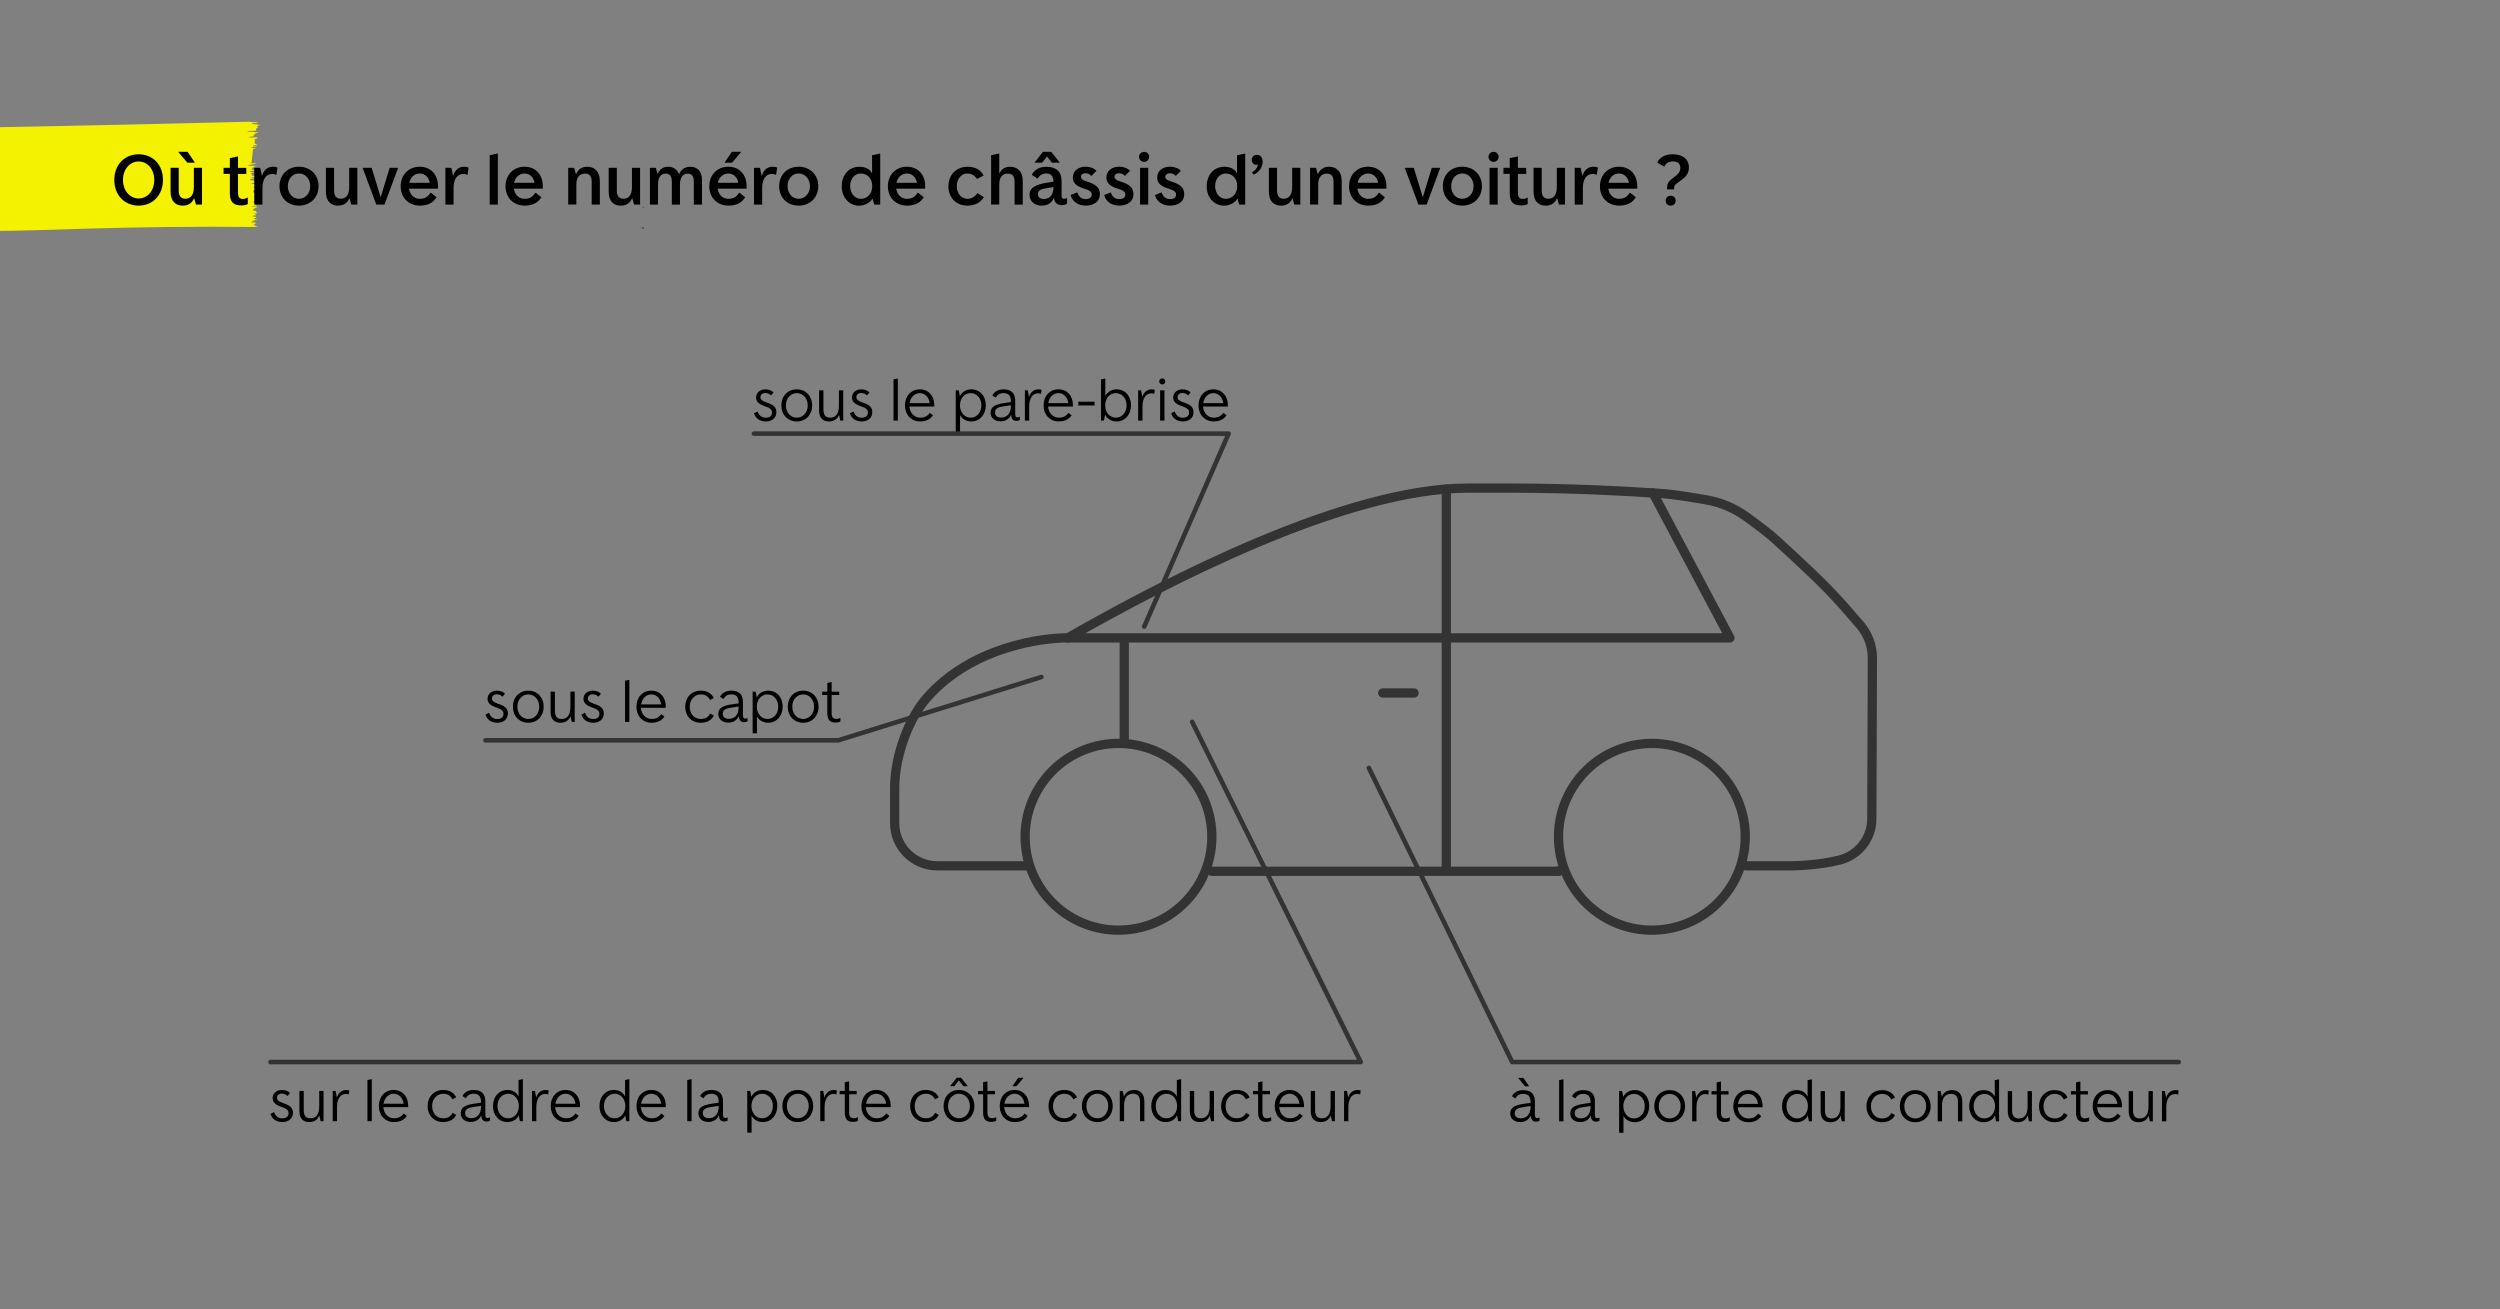 <?xml version="1.0" encoding="UTF-8"?>
<svg id="Ebene_4" data-name="Ebene 4" xmlns="http://www.w3.org/2000/svg" viewBox="0 0 810 424.15">
  <rect x="0" y="0" width="810" height="424.15" fill="#808080" stroke="none"/>
  <g id="autoMarker">
    <path d="M-24.95,73.29c-.05-.19,0-.39.13-.56.02-.03.06-.01.07-.04.03-.06.04-.13.04-.19-.03-.11-.07-.22-.13-.32-.12-.23-.17-.48-.12-.72.03-.15.02-.29-.04-.44-.05-.16-.15-.32-.28-.46-.08-.08-.14-.17-.19-.26-.02-.06-.02-.11-.02-.17.07-.08.16-.16.25-.23.05-.04.12.01.16-.04.06-.1-.06-.21-.06-.33,0-.02,0-.04,0-.07-.01-.18-.06-.36-.15-.54-.05-.07-.06-.23.02-.25.08-.03.06-.14,0-.28-.05-.1-.09-.19-.13-.29-.06-.11-.11-.23-.12-.35.01-.03.05,0,.07,0,.02,0,.04-.02.06-.07.01-.05.03-.23.09-.24.09-.02.06-.4.14-.51.1-.22.11-.46.04-.68-.07-.37-.07-.37.03-.6.01-.04.02-.07.03-.1.02-.14.08-.18.15-.16.03,0,.07,0,.1,0,.09-.02.1-.1.02-.23-.1-.13-.21-.25-.33-.36-.08-.08-.15-.16-.19-.25-.04-.12-.06-.24-.06-.35,0-.03.04-.05.09-.05,0,0,0,0,.01,0,.05.01.11.12.13-.03.02-.09-.02-.17-.09-.24-.01-.02-.02-.03-.03-.05-.12-.2-.12-.3-.01-.39.11-.13.15-.29.09-.44-.01-.13-.03-.29-.07-.4-.05-.16-.01-.17.04-.17.05-.01.09-.04.09-.08-.01-.08-.04-.16-.07-.24-.04-.08-.09-.14-.13-.22-.01-.04-.01-.09-.01-.13.02.01.04.03.06.04.06.03.13.09.19.1.06,0,.1-.07.09-.11,0-.09-.04-.19-.1-.28-.17-.11-.21-.38-.25-.6-.05-.26-.13-.4-.25-.47-.12-.06-.08-.13-.04-.19.09-.16.1-.34.04-.5-.03-.11-.06-.27.03-.29.09-.03.1-.21.04-.35-.09-.23-.02-.18.05-.19.06,0,.11-.04.12-.07,0-.17-.05-.33-.16-.48-.09-.06-.16-.11-.23-.17-.03-.07-.06-.12-.07-.19.02,0,.06-.03.08,0,.15.13.22-.09.33-.14.02-.05.02-.1,0-.15-.02-.08-.05-.15-.09-.23-.07-.13-.15-.23-.03-.34.06-.11.04-.23-.07-.33-.06-.06-.12-.13-.16-.2-.03-.06-.05-.13-.07-.19.03-.03.06-.06.1-.07.04-.01.09.01.12,0,.05-.02.08-.07.08-.11,0-.08-.02-.16-.05-.24-.19-.15-.18-.44-.16-.65.03-.13,0-.25-.09-.37-.02-.05-.04-.11-.05-.16.03,0,.06,0,.09,0,.02,0,.05.05.07.06.02,0,.02-.05.02-.05-.08-.15-.08-.4-.23-.47-.15-.14-.23-.31-.22-.48-.02-.19.06-.27.14-.29.14-.03.16-.18.14-.43-.03-.25,0-.3.14-.31.14-.02.17-.09.05-.34-.03-.05-.07-.11-.11-.16-.07-.07-.09-.16-.05-.25.05-.16.01-.32-.1-.46-.04-.05-.08-.12-.12-.18-.04-.06-.05-.1-.07-.16-.03-.07-.02-.14,0-.21.04-.05.08-.1.13-.15.03-.05.04-.11.02-.17,0-.04,0-.08-.01-.12-.05-.13-.07-.26-.06-.39,0-.11.01-.21.04-.32.01-.04,0-.09-.04-.12-.01-.01-.02-.03-.04-.05.03-.08.02-.22.09-.26.01-.01.03-.02.03-.03.04-.07.05-.14.03-.2-.02-.1-.05-.21-.08-.31.02-.07.02-.14.01-.21,0-.05,0-.1-.01-.14,0-.02,0-.04-.02-.06,0-.09-.03-.18-.04-.25-.03-.1-.05-.2-.05-.3-.02-.21.34-.53.25-.68-.04-.07-.08-.13-.12-.2-.1-.19-.09-.2,0-.31.04-.05.06-.11.06-.16,0-.08-.04-.15-.08-.23-.12-.15-.24-.27-.35-.41-.07-.08.25-.38.25-.53.02-.22-.02-.43-.1-.64-.13-.15-.08-.13-.21-.3,0,0,.33-.49.28-.63.03-.04.06-.09.09-.13.02-.02.04-.05.05-.08.06-.12,0-.23-.16-.29,0,0-.56-.53,0-.7.04-.05.08-.1.11-.15.02-.06.04-.13.06-.2.04-.16.13-.32.25-.46.02-.02.04-.03.06-.05.06-.02.13-.05.2-.06.05,0,.09-.03.13-.04.07-.04.16-.07.25-.09.12-.04.25-.05.37-.03.03,0,.07,0,.1,0,0,0,.32,0,.75.03,22.14-.45,54.11-.96,104.49-2.23.94.06,2.46.22,2.79.25.33.03.05.18-.32.25-.24.05-1.36-.1-1.44-.09-.07.01-.11.04-.1.06.14.36,1.6.38,2.16.48.56.09.49.23.14.27-.53.06-.71.27-.53.44.04.04.14.06.17.09.03.04.12.15.1.18-.07.07-.17.12-.3.15-.29.07-.41.27-.28.48.1.12.06.26-.09.32-.18.1-1.83.09-2.09.09-.2,0-.4,0-.59.03-.05,0-.12.1-.1.11.19.13,1.92.08,2.13.21.11.06,2.13.16,1.19.31-.21.03-.9.21-.91.29,0,.02-.02.03-.03.05-.07.13-.1.26-.35.31-.09.02-.12.09-.06.15.02.03.06.05.11.06.26.11.15.16,0,.21-.32.11-1.29.14-1.6.26-.03.01-.04.05-.05.07.05.01.12.05.15.04.17-.07.35.04.54.03.45-.01,1.56,0,1.73-.03.3-.09.69.1.35.29-.11.06-.18,0-.3.12-.1.06-.22.1-.35.14-.21.07-.4.16-.22.31.26.22.19.39.09.56-.15.24-.16.24.05.49.03.03.06.06.07.1.04.11.18.21.35.23.08.02.16.04.24.08.22.08.24.16.05.18-.25.03-.5.05-.76.06-.16,0-.3.02-.43.06-.09.04-.23.16-.14.24.16.13.85.09.93.11.08.02.25-.02.29.11.03.13-1.5.04-1.62.05-.03,0-.05,0-.07.02-.27.07.17.21.46.33.26.1,1.12.09.94.16-.07.03-.58.05-.65.14-.11.12-.29.03-.3.07-.03.1-.35,3.8-.42,3.89-.12.09-.03.12.09.16.08.04-.05.11-.05.13-.03.06-.09.1-.17.13-.09.04-.2.06-.29.09-.03.01-.02.06-.03.09.04.01,1.1.06,1.15.06.16,0,.32.03.48.05.08.02.41.06.18.17-.09.04-.04.03-.39.04-.36.01-.32,0-1.38.2-.24.03-.48.08-.7.14-.13.03-.02.18.23.16.73-.04,2.23.07,2.09.19-.18.15-.48.21-.62.36-.17.19-.38.06-.5.09-.11.04-.13.14-.04.22.02.02.05.04.09.06.25.1.06.2-.08.29-.21.13-.02.13.11.18.09.04.88.12.92.17.07.1-.64.15-.87.14-.25-.01-.5.02-.7.09-.05.05-.22.15-.16.16.21.04.41.07.62.1.6.1.69-.04.99.05.23.07-.46.02-.68.19-.17.13-.26.07-.34.1-.15.06-.33.08-.07.25.16.1.42.25.21.26-.12.02-.2.08-.2.16-.01.05.19.05.37.16.12.05.24.08.37.12.07.03.15.05.22.08.07.04.34.1.33.14,0,.04-.41.09-.47.09-.3,0-.82.1-.85.28-.01.05.96-.05,1.14.07.18.12-.34-.02-.51.15-.2.19-.72.04-.75.07-.04.04-.1.06-.17.07-.05.01-.08.06-.12.1.06.02.13.04.19.04.05.01.1,0,.15,0,.05,0,.06.05.05.06-.17.07-.57.1-.51.22.02.05.38,0,.63.02.39.03.36-.05.55-.01.19.04.38-.02.29.07-.07.05-.18.06-.28.04-.15-.02-.26.07-.22.07.15.04.38.12.37.16-.02.07.15.07.21.12.05.04.56-.04.48.14-.18.15-.46.25-.77.26-.17,0-.64.03-.68.17-.05.19,1.31.28,1.6.38.29.09.35.18.1.29-.07.03-.15.05-.24.06-.14.02-.18.05-.12.16.08.16-.04.24-.25.27-.16.03-.3.06-.44.12-.05.03-.07.07-.1.11.07.03.14.06.21.07.15,0,.3.02.46.04.25.06.24.09.12.23-.06.06-.1.13-.12.2-.05.14-.19.25-.38.3-.08.03-.18.05-.26.08-.21.09-.21.09,0,.24.06.04.12.12.11.15-.03.06-.1.11-.19.13-.24.04.81.1.9.64-.02.17.79.45.61.48-.28.05-.58.04-.86.09-.15.04-.27.12-.36.21.05.06.12.11.18.15.03.03.08.06.09.09.06.16.26.29.5.34.12.05.24.11.34.18-.12.05-.24.09-.38.12-.15.02-.33-.01-.49,0-.16.01.14.11.05.17-.06.06-.1.14-.08.23,0,.01.17.05.25.08.08.03.13.05.13.08.01.05,0,.1-.05.13-.07.03-.62-.03-.7,0-.18.07-.18.17,0,.26.45.23,1.01.57.7.77-.14.1-.04.1.05.13.09.04.13.03.18.06.17.07.17.11,0,.17-.1.04-.67.05-.77.09-.02.01-1.96.16-.02.2.03,0,.25,0,.42-.01.14,0,.35.02.51.02.08,0,.18.09.2.15.01.07-.07.13-.22.12-.09-.01-.17,0-.23.04-.14.13-.39.17-.43.36-.02.06-.2.1-.33.11-.05,0-.11.02-.15.03,0,.03-.04.06-.05.08.01.02.03.04.06.05.22.14.14.24.07.36-.05.09.65.03.85.12.11.04.17.12.13.19-.01.03-.05.06-.09.07-.18.09-.11.1.05.15.09.04.25.12.25.15-.03.09-.09.18-.18.25-.04.03-.14.03-.21.03-.16,0-.33,0-.49,0-.04.01-.07.04-.08.06,0,.02.07.06.08.07.27-.03.42.13.6.23.09.05-.67.07-.42.2.2.11.24,0,.36.04.29.07-.12.15-.6.06-.27-.06-.43.12-.5.14-.12.03-.13.16.46.14.27-.01.99.43.7.43-.02,0-.46.07-.47.09-.11.06-.27.02-.13.16.1.05,0,.12.1.17.04.02.28.07.31.09.07.05.49-.15.55.01.02.06-.64.22-.72.24-.19.04-.65.07-.83.17-.06.03.4.03.45.02.14-.04.32,0,.41.11,0,.03-.71.02-.94.14-.08.05-.11.12-.23.15-.12.03-.18.06,0,.13.06.02,1.05.02,1.38.13.33.1-.02.15-.08.18-.07.02-.15.29-.2.3-.11.04-.4.09-.47.15-.16.15,1.67.71,1.34.73-43.06-.44-69.24,1.29-85.48,1.29-16.13.29-22.37-1.49-22.94-1.51.01-.02.02-.05,0-.08Z" style="fill: #f5f200;"/>
  </g>
  <path d="M84.95,76.01v-.29s-.01.07-.02.1.02.13.02.19Z" style="fill: #333;"/>
  <g>
    <path d="M37.03,58.32c0-4.87,3.26-8.33,7.9-8.33s7.87,3.43,7.87,8.3-3.26,8.33-7.87,8.33-7.9-3.43-7.9-8.3ZM49.99,58.32c0-3.43-2.16-6-5.06-6s-5.09,2.57-5.09,5.98,2.18,6,5.09,6,5.06-2.57,5.06-5.98Z"/>
    <path d="M55.27,62.21v-7.85h2.64v7.32c0,1.82.72,2.71,2.16,2.71,1.63,0,2.74-1.13,2.74-3.79v-6.24h2.64v11.93h-1.94l-.6-2.06h-.05c-.55,1.39-1.71,2.4-3.67,2.4-2.42,0-3.91-1.58-3.91-4.42ZM57.72,49.18h3.05l2.38,3.53h-2.45l-2.98-3.53Z"/>
    <path d="M80.28,63.99v2.14c-.67.34-1.49.43-2.16.43-2.52,0-3.65-1.2-3.65-3.91v-6.31h-2.04v-1.97h2.04v-3.14l2.64-.55v3.7h2.69v1.97h-2.69v6c0,1.46.43,2.11,1.58,2.11.6,0,1.18-.22,1.58-.46Z"/>
    <path d="M82.39,54.36h1.92l.55,2.57h.05c.79-2.47,2.38-2.9,3.5-2.9.91,0,1.3.17,1.49.26l-.36,2.38c-.29-.14-.74-.31-1.39-.31-1.61,0-3.12,1.25-3.12,4.63v5.3h-2.64v-11.93Z"/>
    <path d="M90.55,60.31c0-3.67,2.62-6.29,6.31-6.29s6.36,2.62,6.36,6.29-2.64,6.31-6.36,6.31-6.31-2.62-6.31-6.31ZM100.51,60.31c0-2.35-1.56-4.1-3.65-4.1s-3.6,1.75-3.6,4.1,1.54,4.1,3.6,4.1,3.65-1.75,3.65-4.1Z"/>
    <path d="M105.6,62.21v-7.85h2.64v7.32c0,1.82.72,2.71,2.16,2.71,1.63,0,2.74-1.13,2.74-3.79v-6.24h2.64v11.93h-1.94l-.6-2.06h-.05c-.55,1.39-1.71,2.4-3.67,2.4-2.42,0-3.91-1.58-3.91-4.42Z"/>
    <path d="M117.48,54.36h2.93l2.9,9.48h.05l2.9-9.48h2.74l-4.42,11.93h-2.66l-4.44-11.93Z"/>
    <path d="M141.91,61.13h-9.38c.24,1.9,1.63,3.29,3.46,3.29,1.94,0,2.71-.84,3.55-2.02l1.9,1.51c-1.03,1.66-2.66,2.71-5.4,2.71-3.65,0-6.22-2.59-6.22-6.26s2.54-6.34,6.17-6.34,5.93,2.62,5.93,6.31v.79ZM132.6,59.23h6.62c-.24-1.78-1.56-3.02-3.24-3.02s-3.02,1.25-3.38,3.02Z"/>
    <path d="M144.31,54.36h1.92l.55,2.57h.05c.79-2.47,2.38-2.9,3.5-2.9.91,0,1.3.17,1.49.26l-.36,2.38c-.29-.14-.74-.31-1.39-.31-1.61,0-3.12,1.25-3.12,4.63v5.3h-2.64v-11.93Z"/>
    <path d="M158.66,50.28l2.64-.55v16.56h-2.64v-16.01Z"/>
    <path d="M175.87,61.13h-9.38c.24,1.9,1.63,3.29,3.46,3.29,1.94,0,2.71-.84,3.55-2.02l1.9,1.51c-1.03,1.66-2.66,2.71-5.4,2.71-3.65,0-6.22-2.59-6.22-6.26s2.54-6.34,6.17-6.34,5.93,2.62,5.93,6.31v.79ZM166.56,59.23h6.62c-.24-1.78-1.56-3.02-3.24-3.02s-3.02,1.25-3.38,3.02Z"/>
    <path d="M184.1,54.36h1.92l.58,2.09h.05c.74-1.8,2.06-2.42,3.6-2.42,2.4,0,4.1,1.51,4.1,4.63v7.63h-2.64v-7.37c0-1.82-.72-2.67-2.16-2.67-1.66,0-2.81,1.08-2.81,3.5v6.53h-2.64v-11.93Z"/>
    <path d="M197.21,62.21v-7.85h2.64v7.32c0,1.82.72,2.71,2.16,2.71,1.63,0,2.74-1.13,2.74-3.79v-6.24h2.64v11.93h-1.94l-.6-2.06h-.05c-.55,1.39-1.71,2.4-3.67,2.4-2.42,0-3.91-1.58-3.91-4.42Z"/>
    <path d="M210.55,54.36h1.92l.58,1.97h.05c.62-1.44,1.63-2.3,3.41-2.3,2.18,0,3.17,1.46,3.48,2.4h.05c.46-1.25,1.68-2.4,3.58-2.4,2.33,0,3.82,1.44,3.82,4.25v8.02h-2.64v-7.42c0-1.78-.67-2.62-1.97-2.62-1.46,0-2.52,1.06-2.52,3.53v6.5h-2.64v-7.42c0-1.78-.67-2.62-1.97-2.62-1.46,0-2.5,1.06-2.5,3.53v6.5h-2.64v-11.93Z"/>
    <path d="M241.9,61.13h-9.38c.24,1.9,1.63,3.29,3.46,3.29,1.94,0,2.71-.84,3.55-2.02l1.9,1.51c-1.03,1.66-2.66,2.71-5.4,2.71-3.65,0-6.22-2.59-6.22-6.26s2.54-6.34,6.17-6.34,5.93,2.62,5.93,6.31v.79ZM232.58,59.23h6.62c-.24-1.78-1.56-3.02-3.24-3.02s-3.02,1.25-3.38,3.02ZM237.19,52.71h-2.45l2.38-3.53h3.05l-2.98,3.53Z"/>
    <path d="M244.3,54.36h1.92l.55,2.57h.05c.79-2.47,2.38-2.9,3.5-2.9.91,0,1.3.17,1.49.26l-.36,2.38c-.29-.14-.74-.31-1.39-.31-1.61,0-3.12,1.25-3.12,4.63v5.3h-2.64v-11.93Z"/>
    <path d="M252.45,60.31c0-3.67,2.62-6.29,6.31-6.29s6.36,2.62,6.36,6.29-2.64,6.31-6.36,6.31-6.31-2.62-6.31-6.31ZM262.42,60.31c0-2.35-1.56-4.1-3.65-4.1s-3.6,1.75-3.6,4.1,1.54,4.1,3.6,4.1,3.65-1.75,3.65-4.1Z"/>
    <path d="M272.73,60.41c0-3.91,2.38-6.38,5.79-6.38,1.87,0,3.43.82,3.98,2.09h.05v-5.83l2.64-.55v16.56h-1.92l-.58-1.94h-.05c-.6,1.27-2.5,2.28-4.25,2.28-3.24,0-5.67-2.64-5.67-6.22ZM282.6,60.27c0-2.4-1.51-4.06-3.72-4.06-1.94,0-3.43,1.75-3.43,4.06s1.46,4.15,3.46,4.15c2.16,0,3.7-1.73,3.7-4.15Z"/>
    <path d="M299.76,61.13h-9.38c.24,1.9,1.63,3.29,3.46,3.29,1.94,0,2.71-.84,3.55-2.02l1.9,1.51c-1.03,1.66-2.66,2.71-5.4,2.71-3.65,0-6.22-2.59-6.22-6.26s2.54-6.34,6.17-6.34,5.93,2.62,5.93,6.31v.79ZM290.45,59.23h6.62c-.24-1.78-1.56-3.02-3.24-3.02s-3.02,1.25-3.38,3.02Z"/>
    <path d="M307.29,60.34c0-3.7,2.54-6.31,6.17-6.31,2.5,0,4.39,1.03,5.23,2.86l-2.16,1.1c-.77-1.2-1.8-1.78-3.12-1.78-1.94,0-3.41,1.75-3.41,4.1s1.46,4.1,3.43,4.1c1.34,0,2.38-.6,3.26-1.87l2.06,1.34c-1.01,1.75-2.9,2.74-5.38,2.74-3.58,0-6.1-2.62-6.1-6.29Z"/>
    <path d="M321.12,50.28l2.64-.55v6.48h.05c.72-1.56,1.92-2.18,3.46-2.18,2.4,0,4.1,1.51,4.1,4.63v7.63h-2.64v-7.37c0-1.82-.72-2.67-2.16-2.67-1.66,0-2.81,1.08-2.81,3.5v6.53h-2.64v-16.01Z"/>
    <path d="M345.72,64.13v1.87c-.48.31-1.1.46-1.73.46-1.54,0-2.47-.98-2.47-2.38v-.02h-.05c-.55,1.42-1.8,2.57-3.89,2.57-2.38,0-4.01-1.39-4.01-3.53,0-2.52,2.35-3.38,5.83-3.94l1.92-.31c0-1.63-.7-2.64-2.33-2.64-1.3,0-2.16.6-2.86,1.66l-1.8-1.22c.65-1.51,2.35-2.62,4.66-2.62,3.24,0,4.97,1.58,4.97,4.63v4.68c0,.77.26,1.08.74,1.08.38,0,.65-.07,1.01-.29ZM337.68,52.71h-2.5l2.76-3.53h2.66l2.78,3.53h-2.57l-1.54-1.99h-.05l-1.56,1.99ZM341.33,60.68v-.05l-1.78.26c-1.85.26-3.26.6-3.26,1.92,0,1.18.74,1.66,1.94,1.66,1.78,0,3.1-1.27,3.1-3.79Z"/>
    <path d="M346.87,63.19l2.16-.86c.53,1.51,1.39,2.18,2.79,2.18,1.18,0,1.9-.55,1.9-1.44s-.55-1.37-2.3-1.9c-2.69-.82-3.82-1.87-3.82-3.67,0-2.04,1.68-3.48,4.06-3.48,1.58,0,2.9.53,3.6,1.34l-1.68,1.66c-.48-.6-1.03-.89-1.92-.89-.84,0-1.42.46-1.42,1.13s.5,1.1,1.73,1.49c3.29,1.03,4.39,2.06,4.39,4.25s-1.87,3.62-4.58,3.62c-2.52,0-4.34-1.3-4.9-3.43Z"/>
    <path d="M357.74,63.19l2.16-.86c.53,1.51,1.39,2.18,2.79,2.18,1.18,0,1.9-.55,1.9-1.44s-.55-1.37-2.3-1.9c-2.69-.82-3.82-1.87-3.82-3.67,0-2.04,1.68-3.48,4.06-3.48,1.58,0,2.9.53,3.6,1.34l-1.68,1.66c-.48-.6-1.03-.89-1.92-.89-.84,0-1.42.46-1.42,1.13s.5,1.1,1.73,1.49c3.29,1.03,4.39,2.06,4.39,4.25s-1.87,3.62-4.58,3.62c-2.52,0-4.34-1.3-4.9-3.43Z"/>
    <path d="M369.04,50.83c0-.91.72-1.63,1.66-1.63s1.63.72,1.63,1.63c0,.86-.72,1.61-1.63,1.61s-1.66-.74-1.66-1.61ZM369.38,54.36h2.64v11.93h-2.64v-11.93Z"/>
    <path d="M374.2,63.19l2.16-.86c.53,1.51,1.39,2.18,2.79,2.18,1.18,0,1.9-.55,1.9-1.44s-.55-1.37-2.3-1.9c-2.69-.82-3.82-1.87-3.82-3.67,0-2.04,1.68-3.48,4.06-3.48,1.58,0,2.9.53,3.6,1.34l-1.68,1.66c-.48-.6-1.03-.89-1.92-.89-.84,0-1.42.46-1.42,1.13s.5,1.1,1.73,1.49c3.29,1.03,4.39,2.06,4.39,4.25s-1.87,3.62-4.58,3.62c-2.52,0-4.34-1.3-4.9-3.43Z"/>
    <path d="M390.98,60.41c0-3.91,2.38-6.38,5.79-6.38,1.87,0,3.43.82,3.98,2.09h.05v-5.83l2.64-.55v16.56h-1.92l-.58-1.94h-.05c-.6,1.27-2.5,2.28-4.25,2.28-3.24,0-5.67-2.64-5.67-6.22ZM400.85,60.27c0-2.4-1.51-4.06-3.72-4.06-1.94,0-3.43,1.75-3.43,4.06s1.46,4.15,3.46,4.15c2.16,0,3.7-1.73,3.7-4.15Z"/>
    <path d="M409.1,52.32c0,1.9-1.2,3.6-3,4.27l-.43-.79c1.06-.58,1.7-1.39,1.97-2.5-.17.07-.34.12-.53.12-.91,0-1.54-.67-1.54-1.63s.7-1.63,1.7-1.63c1.08,0,1.82.89,1.82,2.16Z"/>
    <path d="M411.12,62.21v-7.85h2.64v7.32c0,1.82.72,2.71,2.16,2.71,1.63,0,2.74-1.13,2.74-3.79v-6.24h2.64v11.93h-1.94l-.6-2.06h-.05c-.55,1.39-1.71,2.4-3.67,2.4-2.42,0-3.91-1.58-3.91-4.42Z"/>
    <path d="M424.46,54.36h1.92l.58,2.09h.05c.74-1.8,2.06-2.42,3.6-2.42,2.4,0,4.1,1.51,4.1,4.63v7.63h-2.64v-7.37c0-1.82-.72-2.67-2.16-2.67-1.66,0-2.81,1.08-2.81,3.5v6.53h-2.64v-11.93Z"/>
    <path d="M449.18,61.13h-9.38c.24,1.9,1.63,3.29,3.46,3.29,1.94,0,2.71-.84,3.55-2.02l1.9,1.51c-1.03,1.66-2.66,2.71-5.4,2.71-3.65,0-6.22-2.59-6.22-6.26s2.54-6.34,6.17-6.34,5.93,2.62,5.93,6.31v.79ZM439.87,59.23h6.62c-.24-1.78-1.56-3.02-3.24-3.02s-3.02,1.25-3.38,3.02Z"/>
    <path d="M455.13,54.36h2.93l2.9,9.48h.05l2.9-9.48h2.74l-4.42,11.93h-2.66l-4.44-11.93Z"/>
    <path d="M467.47,60.31c0-3.67,2.62-6.29,6.31-6.29s6.36,2.62,6.36,6.29-2.64,6.31-6.36,6.31-6.31-2.62-6.31-6.31ZM477.43,60.31c0-2.35-1.56-4.1-3.65-4.1s-3.6,1.75-3.6,4.1,1.54,4.1,3.6,4.1,3.65-1.75,3.65-4.1Z"/>
    <path d="M482.27,50.83c0-.91.72-1.63,1.66-1.63s1.63.72,1.63,1.63c0,.86-.72,1.61-1.63,1.61s-1.66-.74-1.66-1.61ZM482.61,54.36h2.64v11.93h-2.64v-11.93Z"/>
    <path d="M494.97,63.99v2.14c-.67.34-1.49.43-2.16.43-2.52,0-3.65-1.2-3.65-3.91v-6.31h-2.04v-1.97h2.04v-3.14l2.64-.55v3.7h2.69v1.97h-2.69v6c0,1.46.43,2.11,1.58,2.11.6,0,1.18-.22,1.58-.46Z"/>
    <path d="M496.87,62.21v-7.85h2.64v7.32c0,1.82.72,2.71,2.16,2.71,1.63,0,2.74-1.13,2.74-3.79v-6.24h2.64v11.93h-1.94l-.6-2.06h-.05c-.55,1.39-1.71,2.4-3.67,2.4-2.42,0-3.91-1.58-3.91-4.42Z"/>
    <path d="M510.21,54.36h1.92l.55,2.57h.05c.79-2.47,2.38-2.9,3.5-2.9.91,0,1.3.17,1.49.26l-.36,2.38c-.29-.14-.74-.31-1.39-.31-1.61,0-3.12,1.25-3.12,4.63v5.3h-2.64v-11.93Z"/>
    <path d="M530.47,61.13h-9.38c.24,1.9,1.63,3.29,3.46,3.29,1.94,0,2.71-.84,3.55-2.02l1.9,1.51c-1.03,1.66-2.66,2.71-5.4,2.71-3.65,0-6.22-2.59-6.22-6.26s2.54-6.34,6.17-6.34,5.93,2.62,5.93,6.31v.79ZM521.15,59.23h6.62c-.24-1.78-1.56-3.02-3.24-3.02s-3.02,1.25-3.38,3.02Z"/>
    <path d="M540.16,60.63c0-1.46.7-2.06,2.35-3.29,1.13-.82,1.92-1.66,1.92-2.9,0-1.46-.94-2.14-2.45-2.14-1.39,0-2.26.62-2.76,1.7l-2.28-1.3c.72-1.68,2.47-2.71,5.04-2.71,3.02,0,5.23,1.44,5.23,4.27,0,2.28-1.37,3.38-3.17,4.61-1.44.98-1.63,1.27-1.63,2.4v.1h-2.26v-.74ZM539.68,65.04c0-.94.62-1.63,1.61-1.63s1.63.7,1.63,1.63-.65,1.58-1.63,1.58-1.61-.67-1.61-1.58Z"/>
  </g>
  <path d="M208.63,74.09c0-.16,0-.31-.16-.34-.2-.11-.4-.19-.62-.26h0c.05.49.57.8.78.59Z" style="fill: #333;"/>
  <path d="M208.58,67.2c0-.54,0,0-.13,0s0-.18,0-.23,0,0-.16,0c0,.52.16.59.28.23Z" style="fill: #333;"/>
  <g>
    <circle cx="362.4" cy="271.11" r="30.25" transform="translate(-21.13 30.81) rotate(-4.73)" style="fill: none; stroke: #333; stroke-width: 3px;"/>
    <circle cx="535.22" cy="271.11" r="30.25" transform="translate(-20.54 45.07) rotate(-4.73)" style="fill: none; stroke: #333; stroke-width: 3px;"/>
    <path d="M504.96,282.17v.15" style="fill: none; stroke: #333; stroke-linecap: round; stroke-linejoin: round; stroke-width: 3px;"/>
    <path d="M565.62,280.53h15.13c6.46-.18,11.44-.93,15.22-1.86,6.16-1.52,10.47-7.01,10.5-13.35l.18-52.09c.01-3.92-1.39-7.71-3.94-10.69-8.28-9.64-10.86-12.59-27.17-27.51-2.56-2.35-6.59-5.36-9.92-7.74-3.77-2.7-8.09-4.5-12.66-5.31-4.74-.84-10.88-1.83-14.87-2.1-10.98-.75-28.96-1.73-48.25-1.73h-14.24c-39.45,0-97.14,29.97-129.62,48.51-8.26,0-30.86,2.76-45.55,19.27-6.02,6.77-10.56,19.07-10.56,29.38v11.42c0,7.59,6.21,13.8,13.8,13.8h28.48" style="fill: none; stroke: #333; stroke-linecap: round; stroke-width: 3px;"/>
    <path d="M392.65,282.31h112.31" style="fill: none; stroke: #333; stroke-linecap: round; stroke-linejoin: round; stroke-width: 3px;"/>
    <path d="M468.6,158.46v48.22h-122.62" style="fill: none; stroke: #333; stroke-linecap: round; stroke-linejoin: round; stroke-width: 3px;"/>
    <path d="M535.56,159.73l24.94,46.95h-91.9" style="fill: none; stroke: #333; stroke-linecap: round; stroke-linejoin: round; stroke-width: 3px;"/>
  </g>
  <g>
    <path d="M157.29,231.51l1.16-.58c.5,1.38,1.38,2.04,2.7,2.04,1.22,0,1.98-.64,1.98-1.66s-.48-1.42-2.38-2.1c-2.02-.72-2.78-1.5-2.78-2.82,0-1.5,1.26-2.62,2.98-2.62,1.12,0,2.08.36,2.68,1l-.82.96c-.48-.5-1.14-.78-1.84-.78-.98,0-1.58.54-1.58,1.4,0,.72.58,1.2,2.02,1.68,2.36.78,3.14,1.58,3.14,3.2,0,1.72-1.4,2.94-3.38,2.94s-3.36-.96-3.88-2.66Z"/>
    <path d="M166.17,228.97c0-3.04,2.08-5.2,5-5.2s4.98,2.16,4.98,5.2-2.06,5.2-4.98,5.2-5-2.16-5-5.2ZM174.71,228.97c0-2.28-1.52-3.98-3.54-3.98s-3.54,1.7-3.54,3.98,1.52,3.98,3.54,3.98,3.54-1.7,3.54-3.98Z"/>
    <path d="M178.39,230.59v-6.5h1.4v6.26c0,1.78.72,2.6,2.2,2.6,1.72,0,2.82-1.18,2.82-3.86v-5h1.4v9.8h-.96l-.38-1.8h-.04c-.38.98-1.3,2.08-3.22,2.08-2.1,0-3.22-1.22-3.22-3.58Z"/>
    <path d="M188.37,231.51l1.16-.58c.5,1.38,1.38,2.04,2.7,2.04,1.22,0,1.98-.64,1.98-1.66s-.48-1.42-2.38-2.1c-2.02-.72-2.78-1.5-2.78-2.82,0-1.5,1.26-2.62,2.98-2.62,1.12,0,2.08.36,2.68,1l-.82.96c-.48-.5-1.14-.78-1.84-.78-.98,0-1.58.54-1.58,1.4,0,.72.58,1.2,2.02,1.68,2.36.78,3.14,1.58,3.14,3.2,0,1.72-1.4,2.94-3.38,2.94s-3.36-.96-3.88-2.66Z"/>
    <path d="M202.51,220.55l1.4-.3v13.64h-1.4v-13.34Z"/>
    <path d="M215.71,229.33h-8.04c.1,2.08,1.56,3.62,3.5,3.62,1.74,0,2.6-.86,3.08-1.56l1.02.76c-.7,1.16-2.02,2.02-4.18,2.02-2.86,0-4.88-2.16-4.88-5.2s2-5.2,4.82-5.2,4.68,2.12,4.68,5.1v.46ZM207.73,228.23h6.5c-.22-1.88-1.52-3.24-3.2-3.24s-3.04,1.34-3.3,3.24Z"/>
    <path d="M222.01,229.01c0-3.06,2.08-5.24,5.04-5.24,2.04,0,3.58.9,4.2,2.42l-1.2.62c-.6-1.22-1.58-1.82-3-1.82-2.04,0-3.58,1.72-3.58,4.02s1.52,3.94,3.56,3.94c1.44,0,2.46-.58,3.06-1.76l1.18.64c-.7,1.5-2.22,2.34-4.26,2.34-2.92,0-5-2.14-5-5.16Z"/>
    <path d="M242.21,232.63v1.06c-.28.2-.7.3-1.12.3-1.16,0-1.68-.82-1.68-1.92v-.06h-.04c-.48,1.2-1.68,2.12-3.4,2.12-1.96,0-3.24-1.12-3.24-2.84,0-2.1,1.88-2.72,4.62-3.12l1.96-.28v-.2c0-1.82-.7-2.7-2.38-2.7-1.28,0-2,.54-2.56,1.48l-1.08-.72c.6-1.16,1.78-1.98,3.64-1.98,2.5,0,3.78,1.2,3.78,3.74v4.2c0,.86.24,1.14.72,1.14.32,0,.6-.12.78-.22ZM239.31,229.15v-.22l-1.94.28c-1.86.26-3.2.6-3.2,2,0,1.14.8,1.7,1.94,1.7,1.74,0,3.2-1.06,3.2-3.76Z"/>
    <path d="M243.85,224.09h.96l.38,1.84h.04c.6-1.34,2-2.16,3.68-2.16,2.74,0,4.68,2.12,4.68,5.14s-1.94,5.26-4.68,5.26c-1.58,0-3.06-.82-3.62-1.98h-.04v5.42h-1.4v-13.52ZM252.15,228.95c0-2.26-1.5-3.96-3.5-3.96s-3.44,1.7-3.44,3.98,1.5,3.98,3.48,3.98,3.46-1.72,3.46-4Z"/>
    <path d="M255.23,228.97c0-3.04,2.08-5.2,5-5.2s4.98,2.16,4.98,5.2-2.06,5.2-4.98,5.2-5-2.16-5-5.2ZM263.77,228.97c0-2.28-1.52-3.98-3.54-3.98s-3.54,1.7-3.54,3.98,1.52,3.98,3.54,3.98,3.54-1.7,3.54-3.98Z"/>
    <path d="M272.29,232.59v1.18c-.48.24-1.04.34-1.6.34-1.76,0-2.64-.9-2.64-3.02v-5.92h-1.66v-1.08h1.66v-2.82l1.4-.3v3.12h2.44v1.08h-2.44v5.76c0,1.38.44,2,1.5,2,.5,0,.96-.14,1.34-.34Z"/>
  </g>
  <g>
    <path d="M244.29,133.89l1.16-.58c.5,1.38,1.38,2.04,2.7,2.04,1.22,0,1.98-.64,1.98-1.66s-.48-1.42-2.38-2.1c-2.02-.72-2.78-1.5-2.78-2.82,0-1.5,1.26-2.62,2.98-2.62,1.12,0,2.08.36,2.68,1l-.82.96c-.48-.5-1.14-.78-1.84-.78-.98,0-1.58.54-1.58,1.4,0,.72.58,1.2,2.02,1.68,2.36.78,3.14,1.58,3.14,3.2,0,1.72-1.4,2.94-3.38,2.94s-3.36-.96-3.88-2.66Z"/>
    <path d="M253.16,131.35c0-3.04,2.08-5.2,5-5.2s4.98,2.16,4.98,5.2-2.06,5.2-4.98,5.2-5-2.16-5-5.2ZM261.71,131.35c0-2.28-1.52-3.98-3.54-3.98s-3.54,1.7-3.54,3.98,1.52,3.98,3.54,3.98,3.54-1.7,3.54-3.98Z"/>
    <path d="M265.39,132.97v-6.5h1.4v6.26c0,1.78.72,2.6,2.2,2.6,1.72,0,2.82-1.18,2.82-3.86v-5h1.4v9.8h-.96l-.38-1.8h-.04c-.38.98-1.3,2.08-3.22,2.08-2.1,0-3.22-1.22-3.22-3.58Z"/>
    <path d="M275.36,133.89l1.16-.58c.5,1.38,1.38,2.04,2.7,2.04,1.22,0,1.98-.64,1.98-1.66s-.48-1.42-2.38-2.1c-2.02-.72-2.78-1.5-2.78-2.82,0-1.5,1.26-2.62,2.98-2.62,1.12,0,2.08.36,2.68,1l-.82.96c-.48-.5-1.14-.78-1.84-.78-.98,0-1.58.54-1.58,1.4,0,.72.58,1.2,2.02,1.68,2.36.78,3.14,1.58,3.14,3.2,0,1.72-1.4,2.94-3.38,2.94s-3.36-.96-3.88-2.66Z"/>
    <path d="M289.5,122.93l1.4-.3v13.64h-1.4v-13.34Z"/>
    <path d="M302.71,131.71h-8.04c.1,2.08,1.56,3.62,3.5,3.62,1.74,0,2.6-.86,3.08-1.56l1.02.76c-.7,1.16-2.02,2.02-4.18,2.02-2.86,0-4.88-2.16-4.88-5.2s2-5.2,4.82-5.2,4.68,2.12,4.68,5.1v.46ZM294.72,130.61h6.5c-.22-1.88-1.52-3.24-3.2-3.24s-3.04,1.34-3.3,3.24Z"/>
    <path d="M309.66,126.47h.96l.38,1.84h.04c.6-1.34,2-2.16,3.68-2.16,2.74,0,4.68,2.12,4.68,5.14s-1.94,5.26-4.68,5.26c-1.58,0-3.06-.82-3.62-1.98h-.04v5.42h-1.4v-13.52ZM317.97,131.33c0-2.26-1.5-3.96-3.5-3.96s-3.44,1.7-3.44,3.98,1.5,3.98,3.48,3.98,3.46-1.72,3.46-4Z"/>
    <path d="M330.43,135.01v1.06c-.28.2-.7.3-1.12.3-1.16,0-1.68-.82-1.68-1.92v-.06h-.04c-.48,1.2-1.68,2.12-3.4,2.12-1.96,0-3.24-1.12-3.24-2.84,0-2.1,1.88-2.72,4.62-3.12l1.96-.28v-.2c0-1.82-.7-2.7-2.38-2.7-1.28,0-2,.54-2.56,1.48l-1.08-.72c.6-1.16,1.78-1.98,3.64-1.98,2.5,0,3.78,1.2,3.78,3.74v4.2c0,.86.24,1.14.72,1.14.32,0,.6-.12.78-.22ZM327.53,131.53v-.22l-1.94.28c-1.86.26-3.2.6-3.2,2,0,1.14.8,1.7,1.94,1.7,1.74,0,3.2-1.06,3.2-3.76Z"/>
    <path d="M332.06,126.47h.96l.36,2.06h.04c.6-1.82,1.94-2.38,3.02-2.38.6,0,.9.12,1.02.18l-.18,1.28c-.22-.1-.54-.18-.98-.18-1.74,0-2.84,1.68-2.84,4.24v4.6h-1.4v-9.8Z"/>
    <path d="M347.63,131.71h-8.04c.1,2.08,1.56,3.62,3.5,3.62,1.74,0,2.6-.86,3.08-1.56l1.02.76c-.7,1.16-2.02,2.02-4.18,2.02-2.86,0-4.88-2.16-4.88-5.2s2-5.2,4.82-5.2,4.68,2.12,4.68,5.1v.46ZM339.64,130.61h6.5c-.22-1.88-1.52-3.24-3.2-3.24s-3.04,1.34-3.3,3.24Z"/>
    <path d="M349.36,130.15h5.28v1.22h-5.28v-1.22Z"/>
    <path d="M358.1,134.35h-.04l-.38,1.92h-.96v-13.34l1.4-.3v5.58h.04c.58-1.12,1.94-2.06,3.62-2.06,2.74,0,4.68,2.12,4.68,5.14s-1.94,5.26-4.7,5.26c-1.56,0-3.1-.82-3.66-2.2ZM365.02,131.33c0-2.26-1.5-3.96-3.5-3.96s-3.44,1.7-3.44,3.98,1.5,3.98,3.48,3.98,3.46-1.72,3.46-4Z"/>
    <path d="M368.76,126.47h.96l.36,2.06h.04c.6-1.82,1.94-2.38,3.02-2.38.6,0,.9.12,1.02.18l-.18,1.28c-.22-.1-.54-.18-.98-.18-1.74,0-2.84,1.68-2.84,4.24v4.6h-1.4v-9.8Z"/>
    <path d="M375.58,123.57c0-.54.44-.98,1-.98s.98.44.98.98-.44,1-.98,1-1-.44-1-1ZM375.88,126.47h1.4v9.8h-1.4v-9.8Z"/>
    <path d="M379.44,133.89l1.16-.58c.5,1.38,1.38,2.04,2.7,2.04,1.22,0,1.98-.64,1.98-1.66s-.48-1.42-2.38-2.1c-2.02-.72-2.78-1.5-2.78-2.82,0-1.5,1.26-2.62,2.98-2.62,1.12,0,2.08.36,2.68,1l-.82.96c-.48-.5-1.14-.78-1.84-.78-.98,0-1.58.54-1.58,1.4,0,.72.58,1.2,2.02,1.68,2.36.78,3.14,1.58,3.14,3.2,0,1.72-1.4,2.94-3.38,2.94s-3.36-.96-3.88-2.66Z"/>
    <path d="M397.82,131.71h-8.04c.1,2.08,1.56,3.62,3.5,3.62,1.74,0,2.6-.86,3.08-1.56l1.02.76c-.7,1.16-2.02,2.02-4.18,2.02-2.86,0-4.88-2.16-4.88-5.2s2-5.2,4.82-5.2,4.68,2.12,4.68,5.1v.46ZM389.84,130.61h6.5c-.22-1.88-1.52-3.24-3.2-3.24s-3.04,1.34-3.3,3.24Z"/>
  </g>
  <g>
    <path d="M87.65,360.89l1.16-.58c.5,1.38,1.38,2.04,2.7,2.04,1.22,0,1.98-.64,1.98-1.66s-.48-1.42-2.38-2.1c-2.02-.72-2.78-1.5-2.78-2.82,0-1.5,1.26-2.62,2.98-2.62,1.12,0,2.08.36,2.68,1l-.82.96c-.48-.5-1.14-.78-1.84-.78-.98,0-1.58.54-1.58,1.4,0,.72.58,1.2,2.02,1.68,2.36.78,3.14,1.58,3.14,3.2,0,1.72-1.4,2.94-3.38,2.94s-3.36-.96-3.88-2.66Z"/>
    <path d="M97.01,359.97v-6.5h1.4v6.26c0,1.78.72,2.6,2.2,2.6,1.72,0,2.82-1.18,2.82-3.86v-5h1.4v9.8h-.96l-.38-1.8h-.04c-.38.98-1.3,2.08-3.22,2.08-2.1,0-3.22-1.22-3.22-3.58Z"/>
    <path d="M107.79,353.47h.96l.36,2.06h.04c.6-1.82,1.94-2.38,3.02-2.38.6,0,.9.12,1.02.18l-.18,1.28c-.22-.1-.54-.18-.98-.18-1.74,0-2.84,1.68-2.84,4.24v4.6h-1.4v-9.8Z"/>
    <path d="M119.05,349.93l1.4-.3v13.64h-1.4v-13.34Z"/>
    <path d="M132.25,358.71h-8.04c.1,2.08,1.56,3.62,3.5,3.62,1.74,0,2.6-.86,3.08-1.56l1.02.76c-.7,1.16-2.02,2.02-4.18,2.02-2.86,0-4.88-2.16-4.88-5.2s2-5.2,4.82-5.2,4.68,2.12,4.68,5.1v.46ZM124.27,357.61h6.5c-.22-1.88-1.52-3.24-3.2-3.24s-3.04,1.34-3.3,3.24Z"/>
    <path d="M138.55,358.39c0-3.06,2.08-5.24,5.04-5.24,2.04,0,3.58.9,4.2,2.42l-1.2.62c-.6-1.22-1.58-1.82-3-1.82-2.04,0-3.58,1.72-3.58,4.02s1.52,3.94,3.56,3.94c1.44,0,2.46-.58,3.06-1.76l1.18.64c-.7,1.5-2.22,2.34-4.26,2.34-2.92,0-5-2.14-5-5.16Z"/>
    <path d="M158.75,362.01v1.06c-.28.2-.7.3-1.12.3-1.16,0-1.68-.82-1.68-1.92v-.06h-.04c-.48,1.2-1.68,2.12-3.4,2.12-1.96,0-3.24-1.12-3.24-2.84,0-2.1,1.88-2.72,4.62-3.12l1.96-.28v-.2c0-1.82-.7-2.7-2.38-2.7-1.28,0-2,.54-2.56,1.48l-1.08-.72c.6-1.16,1.78-1.98,3.64-1.98,2.5,0,3.78,1.2,3.78,3.74v4.2c0,.86.24,1.14.72,1.14.32,0,.6-.12.78-.22ZM155.85,358.53v-.22l-1.94.28c-1.86.26-3.2.6-3.2,2,0,1.14.8,1.7,1.94,1.7,1.74,0,3.2-1.06,3.2-3.76Z"/>
    <path d="M159.73,358.39c0-3.12,1.94-5.24,4.68-5.24,1.76,0,3.02.88,3.56,2.06h.04v-5.28l1.4-.3v13.64h-.96l-.38-1.86h-.04c-.54,1.36-2.04,2.14-3.62,2.14-2.74,0-4.68-2.18-4.68-5.16ZM168.11,358.35c0-2.28-1.48-3.98-3.44-3.98s-3.5,1.7-3.5,3.96,1.48,4,3.46,4,3.48-1.7,3.48-3.98Z"/>
    <path d="M172.37,353.47h.96l.36,2.06h.04c.6-1.82,1.94-2.38,3.02-2.38.6,0,.9.12,1.02.18l-.18,1.28c-.22-.1-.54-.18-.98-.18-1.74,0-2.84,1.68-2.84,4.24v4.6h-1.4v-9.8Z"/>
    <path d="M187.93,358.71h-8.04c.1,2.08,1.56,3.62,3.5,3.62,1.74,0,2.6-.86,3.08-1.56l1.02.76c-.7,1.16-2.02,2.02-4.18,2.02-2.86,0-4.88-2.16-4.88-5.2s2-5.2,4.82-5.2,4.68,2.12,4.68,5.1v.46ZM179.95,357.61h6.5c-.22-1.88-1.52-3.24-3.2-3.24s-3.04,1.34-3.3,3.24Z"/>
    <path d="M194.23,358.39c0-3.12,1.94-5.24,4.68-5.24,1.76,0,3.02.88,3.56,2.06h.04v-5.28l1.4-.3v13.64h-.96l-.38-1.86h-.04c-.54,1.36-2.04,2.14-3.62,2.14-2.74,0-4.68-2.18-4.68-5.16ZM202.61,358.35c0-2.28-1.48-3.98-3.44-3.98s-3.5,1.7-3.5,3.96,1.48,4,3.46,4,3.48-1.7,3.48-3.98Z"/>
    <path d="M215.71,358.71h-8.04c.1,2.08,1.56,3.62,3.5,3.62,1.74,0,2.6-.86,3.08-1.56l1.02.76c-.7,1.16-2.02,2.02-4.18,2.02-2.86,0-4.88-2.16-4.88-5.2s2-5.2,4.82-5.2,4.68,2.12,4.68,5.1v.46ZM207.73,357.61h6.5c-.22-1.88-1.52-3.24-3.2-3.24s-3.04,1.34-3.3,3.24Z"/>
    <path d="M222.67,349.93l1.4-.3v13.64h-1.4v-13.34Z"/>
    <path d="M235.75,362.01v1.06c-.28.2-.7.3-1.12.3-1.16,0-1.68-.82-1.68-1.92v-.06h-.04c-.48,1.2-1.68,2.12-3.4,2.12-1.96,0-3.24-1.12-3.24-2.84,0-2.1,1.88-2.72,4.62-3.12l1.96-.28v-.2c0-1.82-.7-2.7-2.38-2.7-1.28,0-2,.54-2.56,1.48l-1.08-.72c.6-1.16,1.78-1.98,3.64-1.98,2.5,0,3.78,1.2,3.78,3.74v4.2c0,.86.24,1.14.72,1.14.32,0,.6-.12.78-.22ZM232.85,358.53v-.22l-1.94.28c-1.86.26-3.2.6-3.2,2,0,1.14.8,1.7,1.94,1.7,1.74,0,3.2-1.06,3.2-3.76Z"/>
    <path d="M242.11,353.47h.96l.38,1.84h.04c.6-1.34,2-2.16,3.68-2.16,2.74,0,4.68,2.12,4.68,5.14s-1.94,5.26-4.68,5.26c-1.58,0-3.06-.82-3.62-1.98h-.04v5.42h-1.4v-13.52ZM250.41,358.33c0-2.26-1.5-3.96-3.5-3.96s-3.44,1.7-3.44,3.98,1.5,3.98,3.48,3.98,3.46-1.72,3.46-4Z"/>
    <path d="M253.49,358.35c0-3.04,2.08-5.2,5-5.2s4.98,2.16,4.98,5.2-2.06,5.2-4.98,5.2-5-2.16-5-5.2ZM262.03,358.35c0-2.28-1.52-3.98-3.54-3.98s-3.54,1.7-3.54,3.98,1.52,3.98,3.54,3.98,3.54-1.7,3.54-3.98Z"/>
    <path d="M265.77,353.47h.96l.36,2.06h.04c.6-1.82,1.94-2.38,3.02-2.38.6,0,.9.12,1.02.18l-.18,1.28c-.22-.1-.54-.18-.98-.18-1.74,0-2.84,1.68-2.84,4.24v4.6h-1.4v-9.8Z"/>
    <path d="M277.95,361.97v1.18c-.48.24-1.04.34-1.6.34-1.76,0-2.64-.9-2.64-3.02v-5.92h-1.66v-1.08h1.66v-2.82l1.4-.3v3.12h2.44v1.08h-2.44v5.76c0,1.38.44,2,1.5,2,.5,0,.96-.14,1.34-.34Z"/>
    <path d="M288.59,358.71h-8.04c.1,2.08,1.56,3.62,3.5,3.62,1.74,0,2.6-.86,3.08-1.56l1.02.76c-.7,1.16-2.02,2.02-4.18,2.02-2.86,0-4.88-2.16-4.88-5.2s2-5.2,4.82-5.2,4.68,2.12,4.68,5.1v.46ZM280.61,357.61h6.5c-.22-1.88-1.52-3.24-3.2-3.24s-3.04,1.34-3.3,3.24Z"/>
    <path d="M294.89,358.39c0-3.06,2.08-5.24,5.04-5.24,2.04,0,3.58.9,4.2,2.42l-1.2.62c-.6-1.22-1.58-1.82-3-1.82-2.04,0-3.58,1.72-3.58,4.02s1.52,3.94,3.56,3.94c1.44,0,2.46-.58,3.06-1.76l1.18.64c-.7,1.5-2.22,2.34-4.26,2.34-2.92,0-5-2.14-5-5.16Z"/>
    <path d="M305.71,358.35c0-3.04,2.08-5.2,5-5.2s4.98,2.16,4.98,5.2-2.06,5.2-4.98,5.2-5-2.16-5-5.2ZM314.25,358.35c0-2.28-1.52-3.98-3.54-3.98s-3.54,1.7-3.54,3.98,1.52,3.98,3.54,3.98,3.54-1.7,3.54-3.98ZM309.97,349.19h1.42l2.18,2.74h-1.42l-1.46-1.86h-.04l-1.44,1.86h-1.4l2.16-2.74Z"/>
    <path d="M322.77,361.97v1.18c-.48.24-1.04.34-1.6.34-1.76,0-2.64-.9-2.64-3.02v-5.92h-1.66v-1.08h1.66v-2.82l1.4-.3v3.12h2.44v1.08h-2.44v5.76c0,1.38.44,2,1.5,2,.5,0,.96-.14,1.34-.34Z"/>
    <path d="M333.41,358.71h-8.04c.1,2.08,1.56,3.62,3.5,3.62,1.74,0,2.6-.86,3.08-1.56l1.02.76c-.7,1.16-2.02,2.02-4.18,2.02-2.86,0-4.88-2.16-4.88-5.2s2-5.2,4.82-5.2,4.68,2.12,4.68,5.1v.46ZM325.43,357.61h6.5c-.22-1.88-1.52-3.24-3.2-3.24s-3.04,1.34-3.3,3.24ZM329.35,351.93h-1.34l1.92-2.74h1.68l-2.26,2.74Z"/>
    <path d="M339.71,358.39c0-3.06,2.08-5.24,5.04-5.24,2.04,0,3.58.9,4.2,2.42l-1.2.62c-.6-1.22-1.58-1.82-3-1.82-2.04,0-3.58,1.72-3.58,4.02s1.52,3.94,3.56,3.94c1.44,0,2.46-.58,3.06-1.76l1.18.64c-.7,1.5-2.22,2.34-4.26,2.34-2.92,0-5-2.14-5-5.16Z"/>
    <path d="M350.53,358.35c0-3.04,2.08-5.2,5-5.2s4.98,2.16,4.98,5.2-2.06,5.2-4.98,5.2-5-2.16-5-5.2ZM359.07,358.35c0-2.28-1.52-3.98-3.54-3.98s-3.54,1.7-3.54,3.98,1.52,3.98,3.54,3.98,3.54-1.7,3.54-3.98Z"/>
    <path d="M362.81,353.47h.96l.38,1.76h.04c.54-1.34,1.64-2.08,3.26-2.08,2,0,3.32,1.22,3.32,3.76v6.36h-1.4v-6.2c0-1.86-.76-2.7-2.26-2.7-1.72,0-2.9,1.14-2.9,3.72v5.18h-1.4v-9.8Z"/>
    <path d="M373.01,358.39c0-3.12,1.94-5.24,4.68-5.24,1.76,0,3.02.88,3.56,2.06h.04v-5.28l1.4-.3v13.64h-.96l-.38-1.86h-.04c-.54,1.36-2.04,2.14-3.62,2.14-2.74,0-4.68-2.18-4.68-5.16ZM381.39,358.35c0-2.28-1.48-3.98-3.44-3.98s-3.5,1.7-3.5,3.96,1.48,4,3.46,4,3.48-1.7,3.48-3.98Z"/>
    <path d="M385.51,359.97v-6.5h1.4v6.26c0,1.78.72,2.6,2.2,2.6,1.72,0,2.82-1.18,2.82-3.86v-5h1.4v9.8h-.96l-.38-1.8h-.04c-.38.98-1.3,2.08-3.22,2.08-2.1,0-3.22-1.22-3.22-3.58Z"/>
    <path d="M395.63,358.39c0-3.06,2.08-5.24,5.04-5.24,2.04,0,3.58.9,4.2,2.42l-1.2.62c-.6-1.22-1.58-1.82-3-1.82-2.04,0-3.58,1.72-3.58,4.02s1.52,3.94,3.56,3.94c1.44,0,2.46-.58,3.06-1.76l1.18.64c-.7,1.5-2.22,2.34-4.26,2.34-2.92,0-5-2.14-5-5.16Z"/>
    <path d="M411.87,361.97v1.18c-.48.24-1.04.34-1.6.34-1.76,0-2.64-.9-2.64-3.02v-5.92h-1.66v-1.08h1.66v-2.82l1.4-.3v3.12h2.44v1.08h-2.44v5.76c0,1.38.44,2,1.5,2,.5,0,.96-.14,1.34-.34Z"/>
    <path d="M422.51,358.71h-8.04c.1,2.08,1.56,3.62,3.5,3.62,1.74,0,2.6-.86,3.08-1.56l1.02.76c-.7,1.16-2.02,2.02-4.18,2.02-2.86,0-4.88-2.16-4.88-5.2s2-5.2,4.82-5.2,4.68,2.12,4.68,5.1v.46ZM414.53,357.61h6.5c-.22-1.88-1.52-3.24-3.2-3.24s-3.04,1.34-3.3,3.24Z"/>
    <path d="M424.69,359.97v-6.5h1.4v6.26c0,1.78.72,2.6,2.2,2.6,1.72,0,2.82-1.18,2.82-3.86v-5h1.4v9.8h-.96l-.38-1.8h-.04c-.38.98-1.3,2.08-3.22,2.08-2.1,0-3.22-1.22-3.22-3.58Z"/>
    <path d="M435.47,353.47h.96l.36,2.06h.04c.6-1.82,1.94-2.38,3.02-2.38.6,0,.9.12,1.02.18l-.18,1.28c-.22-.1-.54-.18-.98-.18-1.74,0-2.84,1.68-2.84,4.24v4.6h-1.4v-9.8Z"/>
  </g>
  <g>
    <path d="M498.8,362.06v1.06c-.28.2-.7.3-1.12.3-1.16,0-1.68-.82-1.68-1.92v-.06h-.04c-.48,1.2-1.68,2.12-3.4,2.12-1.96,0-3.24-1.12-3.24-2.84,0-2.1,1.88-2.72,4.62-3.12l1.96-.28v-.2c0-1.82-.7-2.7-2.38-2.7-1.28,0-2,.54-2.56,1.48l-1.08-.72c.6-1.16,1.78-1.98,3.64-1.98,2.5,0,3.78,1.2,3.78,3.74v4.2c0,.86.24,1.14.72,1.14.32,0,.6-.12.78-.22ZM495.9,358.58v-.22l-1.94.28c-1.86.26-3.2.6-3.2,2,0,1.14.8,1.7,1.94,1.7,1.74,0,3.2-1.06,3.2-3.76ZM494.12,351.97l-2.24-2.74h1.68l1.9,2.74h-1.34Z"/>
    <path d="M505.16,349.97l1.4-.3v13.64h-1.4v-13.34Z"/>
    <path d="M518.24,362.06v1.06c-.28.2-.7.3-1.12.3-1.16,0-1.68-.82-1.68-1.92v-.06h-.04c-.48,1.2-1.68,2.12-3.4,2.12-1.96,0-3.24-1.12-3.24-2.84,0-2.1,1.88-2.72,4.62-3.12l1.96-.28v-.2c0-1.82-.7-2.7-2.38-2.7-1.28,0-2,.54-2.56,1.48l-1.08-.72c.6-1.16,1.78-1.98,3.64-1.98,2.5,0,3.78,1.2,3.78,3.74v4.2c0,.86.24,1.14.72,1.14.32,0,.6-.12.78-.22ZM515.34,358.58v-.22l-1.94.28c-1.86.26-3.2.6-3.2,2,0,1.14.8,1.7,1.94,1.7,1.74,0,3.2-1.06,3.2-3.76Z"/>
    <path d="M524.6,353.51h.96l.38,1.84h.04c.6-1.34,2-2.16,3.68-2.16,2.74,0,4.68,2.12,4.68,5.14s-1.94,5.26-4.68,5.26c-1.58,0-3.06-.82-3.62-1.98h-.04v5.42h-1.4v-13.52ZM532.9,358.38c0-2.26-1.5-3.96-3.5-3.96s-3.44,1.7-3.44,3.98,1.5,3.98,3.48,3.98,3.46-1.72,3.46-4Z"/>
    <path d="M535.98,358.4c0-3.04,2.08-5.2,5-5.2s4.98,2.16,4.98,5.2-2.06,5.2-4.98,5.2-5-2.16-5-5.2ZM544.52,358.4c0-2.28-1.52-3.98-3.54-3.98s-3.54,1.7-3.54,3.98,1.52,3.98,3.54,3.98,3.54-1.7,3.54-3.98Z"/>
    <path d="M548.26,353.51h.96l.36,2.06h.04c.6-1.82,1.94-2.38,3.02-2.38.6,0,.9.12,1.02.18l-.18,1.28c-.22-.1-.54-.18-.98-.18-1.74,0-2.84,1.68-2.84,4.24v4.6h-1.4v-9.8Z"/>
    <path d="M560.44,362.02v1.18c-.48.24-1.04.34-1.6.34-1.76,0-2.64-.9-2.64-3.02v-5.92h-1.66v-1.08h1.66v-2.82l1.4-.3v3.12h2.44v1.08h-2.44v5.76c0,1.38.44,2,1.5,2,.5,0,.96-.14,1.34-.34Z"/>
    <path d="M571.08,358.76h-8.04c.1,2.08,1.56,3.62,3.5,3.62,1.74,0,2.6-.86,3.08-1.56l1.02.76c-.7,1.16-2.02,2.02-4.18,2.02-2.86,0-4.88-2.16-4.88-5.2s2-5.2,4.82-5.2,4.68,2.12,4.68,5.1v.46ZM563.1,357.66h6.5c-.22-1.88-1.52-3.24-3.2-3.24s-3.04,1.34-3.3,3.24Z"/>
    <path d="M577.38,358.44c0-3.12,1.94-5.24,4.68-5.24,1.76,0,3.02.88,3.56,2.06h.04v-5.28l1.4-.3v13.64h-.96l-.38-1.86h-.04c-.54,1.36-2.04,2.14-3.62,2.14-2.74,0-4.68-2.18-4.68-5.16ZM585.76,358.4c0-2.28-1.48-3.98-3.44-3.98s-3.5,1.7-3.5,3.96,1.48,4,3.46,4,3.48-1.7,3.48-3.98Z"/>
    <path d="M589.88,360.02v-6.5h1.4v6.26c0,1.78.72,2.6,2.2,2.6,1.72,0,2.82-1.18,2.82-3.86v-5h1.4v9.8h-.96l-.38-1.8h-.04c-.38.98-1.3,2.08-3.22,2.08-2.1,0-3.22-1.22-3.22-3.58Z"/>
    <path d="M604.72,358.44c0-3.06,2.08-5.24,5.04-5.24,2.04,0,3.58.9,4.2,2.42l-1.2.62c-.6-1.22-1.58-1.82-3-1.82-2.04,0-3.58,1.72-3.58,4.02s1.52,3.94,3.56,3.94c1.44,0,2.46-.58,3.06-1.76l1.18.64c-.7,1.5-2.22,2.34-4.26,2.34-2.92,0-5-2.14-5-5.16Z"/>
    <path d="M615.54,358.4c0-3.04,2.08-5.2,5-5.2s4.98,2.16,4.98,5.2-2.06,5.2-4.98,5.2-5-2.16-5-5.2ZM624.08,358.4c0-2.28-1.52-3.98-3.54-3.98s-3.54,1.7-3.54,3.98,1.52,3.98,3.54,3.98,3.54-1.7,3.54-3.98Z"/>
    <path d="M627.82,353.51h.96l.38,1.76h.04c.54-1.34,1.64-2.08,3.26-2.08,2,0,3.32,1.22,3.32,3.76v6.36h-1.4v-6.2c0-1.86-.76-2.7-2.26-2.7-1.72,0-2.9,1.14-2.9,3.72v5.18h-1.4v-9.8Z"/>
    <path d="M638.02,358.44c0-3.12,1.94-5.24,4.68-5.24,1.76,0,3.02.88,3.56,2.06h.04v-5.28l1.4-.3v13.64h-.96l-.38-1.86h-.04c-.54,1.36-2.04,2.14-3.62,2.14-2.74,0-4.68-2.18-4.68-5.16ZM646.4,358.4c0-2.28-1.48-3.98-3.44-3.98s-3.5,1.7-3.5,3.96,1.48,4,3.46,4,3.48-1.7,3.48-3.98Z"/>
    <path d="M650.52,360.02v-6.5h1.4v6.26c0,1.78.72,2.6,2.2,2.6,1.72,0,2.82-1.18,2.82-3.86v-5h1.4v9.8h-.96l-.38-1.8h-.04c-.38.98-1.3,2.08-3.22,2.08-2.1,0-3.22-1.22-3.22-3.58Z"/>
    <path d="M660.64,358.44c0-3.06,2.08-5.24,5.04-5.24,2.04,0,3.58.9,4.2,2.42l-1.2.62c-.6-1.22-1.58-1.82-3-1.82-2.04,0-3.58,1.72-3.58,4.02s1.52,3.94,3.56,3.94c1.44,0,2.46-.58,3.06-1.76l1.18.64c-.7,1.5-2.22,2.34-4.26,2.34-2.92,0-5-2.14-5-5.16Z"/>
    <path d="M676.88,362.02v1.18c-.48.24-1.04.34-1.6.34-1.76,0-2.64-.9-2.64-3.02v-5.92h-1.66v-1.08h1.66v-2.82l1.4-.3v3.12h2.44v1.08h-2.44v5.76c0,1.38.44,2,1.5,2,.5,0,.96-.14,1.34-.34Z"/>
    <path d="M687.52,358.76h-8.04c.1,2.08,1.56,3.62,3.5,3.62,1.74,0,2.6-.86,3.08-1.56l1.02.76c-.7,1.16-2.02,2.02-4.18,2.02-2.86,0-4.88-2.16-4.88-5.2s2-5.2,4.82-5.2,4.68,2.12,4.68,5.1v.46ZM679.54,357.66h6.5c-.22-1.88-1.52-3.24-3.2-3.24s-3.04,1.34-3.3,3.24Z"/>
    <path d="M689.7,360.02v-6.5h1.4v6.26c0,1.78.72,2.6,2.2,2.6,1.72,0,2.82-1.18,2.82-3.86v-5h1.4v9.8h-.96l-.38-1.8h-.04c-.38.98-1.3,2.08-3.22,2.08-2.1,0-3.22-1.22-3.22-3.58Z"/>
    <path d="M700.48,353.51h.96l.36,2.06h.04c.6-1.82,1.94-2.38,3.02-2.38.6,0,.9.12,1.02.18l-.18,1.28c-.22-.1-.54-.18-.98-.18-1.74,0-2.84,1.68-2.84,4.24v4.6h-1.4v-9.8Z"/>
  </g>
  <line x1="468.6" y1="206.68" x2="468.6" y2="280.53" style="fill: none; stroke: #333; stroke-linecap: round; stroke-linejoin: round; stroke-width: 3px;"/>
  <line x1="364.26" y1="208.18" x2="364.26" y2="240.85" style="fill: none; stroke: #333; stroke-linecap: round; stroke-linejoin: round; stroke-width: 3px;"/>
  <line x1="458.15" y1="224.52" x2="448" y2="224.52" style="fill: none; stroke: #333; stroke-linecap: round; stroke-linejoin: round; stroke-width: 3px;"/>
  <polyline points="244.28 140.5 398.07 140.5 370.74 202.99" style="fill: none; stroke: #333; stroke-linecap: round; stroke-linejoin: round; stroke-width: 1.5px;"/>
  <polyline points="157.29 239.86 271.61 239.86 337.42 219.35" style="fill: none; stroke: #333; stroke-linecap: round; stroke-linejoin: round; stroke-width: 1.5px;"/>
  <polyline points="87.65 344.1 440.87 344.1 386.26 233.89" style="fill: none; stroke: #333; stroke-linecap: round; stroke-linejoin: round; stroke-width: 1.5px;"/>
  <polyline points="705.88 344.1 489.94 344.1 443.51 248.81" style="fill: none; stroke: #333; stroke-linecap: round; stroke-linejoin: round; stroke-width: 1.5px;"/>
</svg>